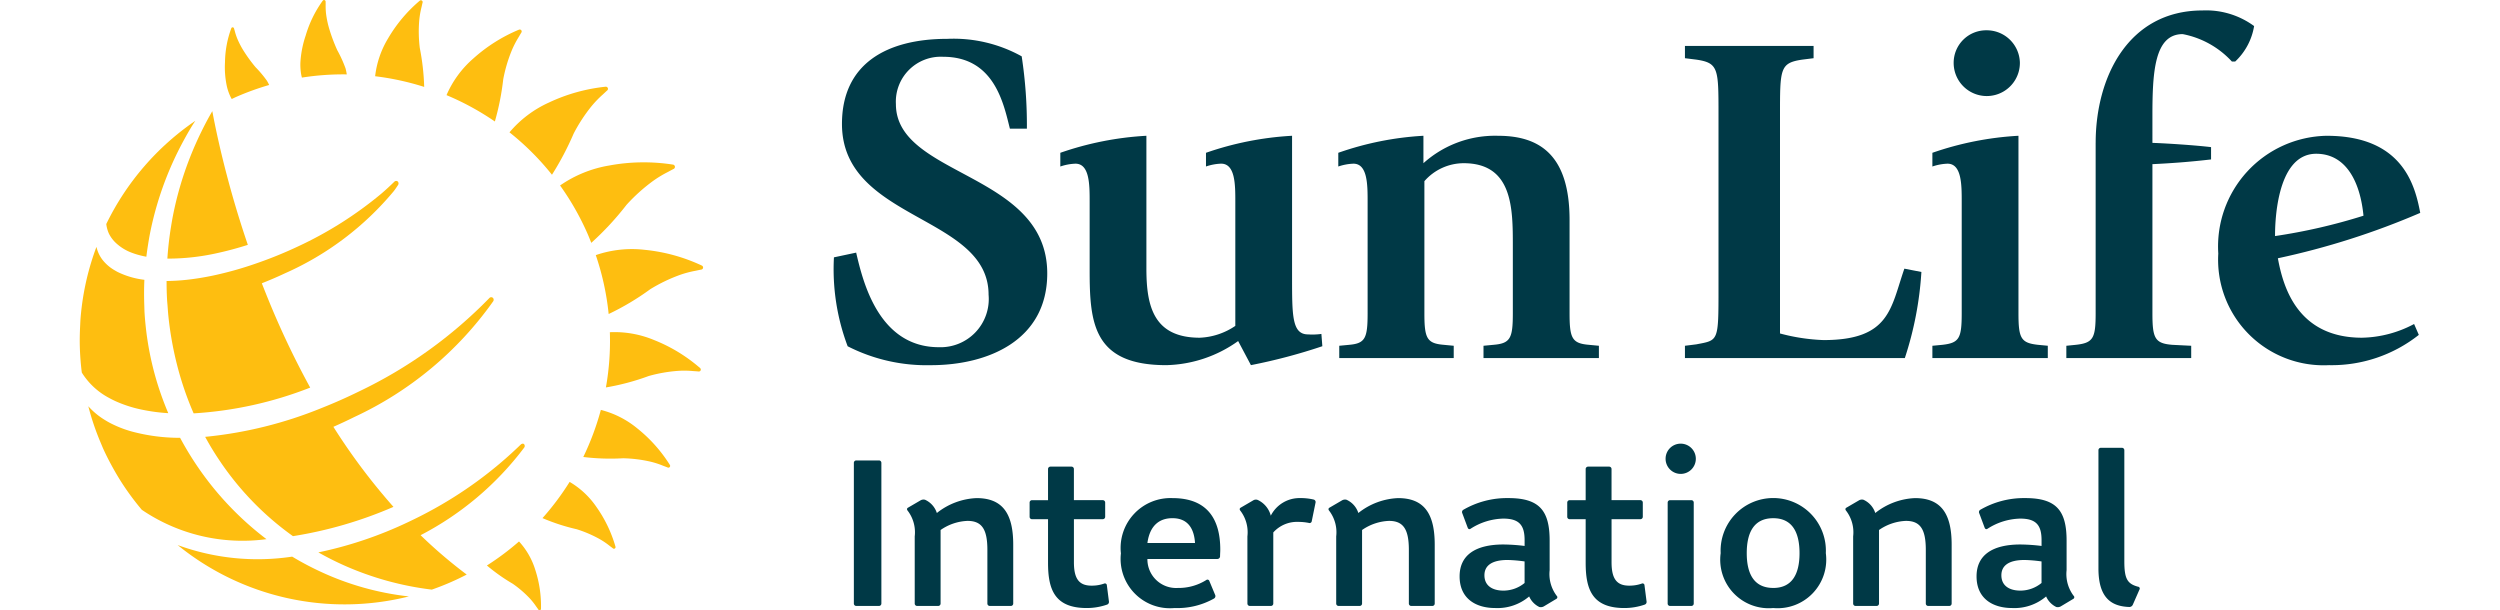 <svg id="Layer_1" data-name="Layer 1" xmlns="http://www.w3.org/2000/svg" viewBox="0 0 127 31"><defs><style>.cls-1{fill:#003946;}.cls-2{fill:#febe10;}</style></defs><path class="cls-1" d="M51.303,6.537c-.312-1.225-.769-3.652-3.388-3.652a2.282,2.282,0,0,0-2.403,2.403c0,3.7,7.688,3.46,7.688,8.602,0,3.412-3.027,4.661-5.91,4.661a8.82,8.82,0,0,1-4.229-.961,11.102,11.102,0,0,1-.697-4.517l1.129-.24c.336,1.442,1.129,4.805,4.204,4.805a2.449,2.449,0,0,0,2.523-2.667c0-4.06-7.448-3.748-7.448-8.673,0-3.051,2.258-4.325,5.358-4.325a7.125,7.125,0,0,1,3.772.889,23.253,23.253,0,0,1,.264,3.676Z"/><path class="cls-1" d="M62.898,17.325a6.515,6.515,0,0,1-3.652,1.225c-3.724,0-3.892-2.162-3.892-4.829v-3.484c0-.841,0-1.922-.721-1.922a2.666,2.666,0,0,0-.769.144V7.762a15.99,15.99,0,0,1,4.373-.865v6.751c0,1.898.36,3.508,2.715,3.508a3.453,3.453,0,0,0,1.802-.601v-6.319c0-.841,0-1.922-.721-1.922a2.666,2.666,0,0,0-.769.144V7.762a15.99,15.99,0,0,1,4.373-.865v7.184c0,1.97,0,2.907.817,2.907a3.377,3.377,0,0,0,.673-.024l.048.624a28.655,28.655,0,0,1-3.628.961Z"/><path class="cls-1" d="M69.475,10.237c0-.841,0-1.922-.721-1.922a2.664,2.664,0,0,0-.769.144V7.762a15.701,15.701,0,0,1,4.325-.865V8.291a5.434,5.434,0,0,1,3.796-1.393c2.162,0,3.628,1.033,3.628,4.276v4.733c0,1.273.12,1.538.985,1.61l.505.048v.625h-5.862v-.625l.505-.048c.865-.072.985-.337.985-1.61V12.495c0-1.898,0-4.204-2.499-4.204a2.657,2.657,0,0,0-1.994.913v6.703c0,1.273.12,1.538.985,1.61l.505.048v.625H68.034v-.625l.504-.048c.817-.072.937-.337.937-1.61Z"/><path class="cls-1" d="M85.595,17.565l.576-.072c1.129-.216,1.129-.12,1.129-2.859V5.816c0-2.331,0-2.619-1.129-2.787l-.576-.072V2.333h6.535v.624l-.577.072c-1.129.168-1.129.457-1.129,2.787V16.94a9.84,9.84,0,0,0,2.21.336c3.388,0,3.412-1.634,4.108-3.628l.865.168a17.384,17.384,0,0,1-.841,4.373H85.595Z"/><path class="cls-1" d="M98.165,17.565l.505-.048c.865-.096.985-.337.985-1.61v-5.67c0-.841,0-1.922-.721-1.922a2.663,2.663,0,0,0-.769.144V7.762a15.99,15.99,0,0,1,4.373-.865v9.009c0,1.273.12,1.514.985,1.61l.505.048v.625H98.165ZM99.246,3.197a1.651,1.651,0,0,1,1.682-1.658,1.682,1.682,0,0,1,1.682,1.658,1.682,1.682,0,1,1-3.364,0Z"/><path class="cls-1" d="M106.46,7.258c0-3.34,1.658-6.727,5.43-6.727a4.124,4.124,0,0,1,2.619.793,3.174,3.174,0,0,1-.961,1.802h-.168a4.562,4.562,0,0,0-2.499-1.393c-1.442,0-1.538,1.946-1.538,4.156V7.258c.721.024,2.186.12,2.979.216v.625c-1.033.12-1.97.192-2.979.24v7.568c0,1.273.12,1.538,1.009,1.61l.961.048v.625h-6.343v-.625l.48-.048c.889-.096,1.009-.337,1.009-1.61V7.258Z"/><path class="cls-1" d="M122.876,17.012a7.137,7.137,0,0,1-4.565,1.538,5.36,5.36,0,0,1-5.622-5.67A5.622,5.622,0,0,1,118.191,6.898c3.868,0,4.493,2.523,4.757,3.916a38.676,38.676,0,0,1-7.232,2.306c.264,1.442.985,4.036,4.277,4.036a5.835,5.835,0,0,0,2.643-.697Zm-2.811-6.054c-.168-1.73-.889-3.147-2.403-3.147-2.09,0-2.09,3.748-2.09,4.181A29.004,29.004,0,0,0,120.065,10.958Z"/><path class="cls-1" d="M43.376,23.516a.122.122,0,0,1,.126-.126H44.648a.122.122,0,0,1,.126.126V30.656a.122.122,0,0,1-.126.126H43.502a.122.122,0,0,1-.126-.126Z"/><path class="cls-1" d="M46.762,25.419a.302.302,0,0,1,.231-.031,1.106,1.106,0,0,1,.599.673,3.459,3.459,0,0,1,2.019-.757c1.378,0,1.861.862,1.861,2.366V30.656a.121.121,0,0,1-.126.126H50.285a.122.122,0,0,1-.126-.126V27.933c0-1.052-.284-1.472-1.01-1.472a2.566,2.566,0,0,0-1.367.463V30.656a.122.122,0,0,1-.126.126H46.594a.122.122,0,0,1-.126-.126v-3.407a1.802,1.802,0,0,0-.357-1.304c-.053-.063-.042-.126.021-.158Z"/><path class="cls-1" d="M55.207,30.888c-1.651,0-1.967-.967-1.967-2.303V26.376h-.81a.122.122,0,0,1-.126-.126v-.715a.122.122,0,0,1,.126-.126h.81V23.831a.122.122,0,0,1,.126-.126h1.062a.121.121,0,0,1,.126.126v1.577H56.017a.122.122,0,0,1,.126.126v.715a.122.122,0,0,1-.126.126H54.555v2.187c0,.841.263,1.189.894,1.189a1.868,1.868,0,0,0,.642-.105.097.097,0,0,1,.137.084l.105.82a.145.145,0,0,1-.105.168A3.142,3.142,0,0,1,55.207,30.888Z"/><path class="cls-1" d="M61.727,30.215a.145.145,0,0,1-.052.189,3.804,3.804,0,0,1-2.009.484,2.507,2.507,0,0,1-2.724-2.776,2.534,2.534,0,0,1,2.619-2.808c1.851,0,2.429,1.167,2.429,2.619,0,.115-.011.231-.011.347a.137.137,0,0,1-.137.126H58.288a1.458,1.458,0,0,0,1.546,1.472,2.641,2.641,0,0,0,1.441-.4.1.1,0,0,1,.158.042Zm-3.439-2.629H60.707c-.042-.694-.337-1.262-1.146-1.262C58.93,26.323,58.415,26.66,58.288,27.585Z"/><path class="cls-1" d="M63.368,27.249a1.802,1.802,0,0,0-.357-1.304c-.053-.063-.042-.126.021-.158l.631-.368a.259.259,0,0,1,.231-.021,1.216,1.216,0,0,1,.662.799,1.634,1.634,0,0,1,1.493-.894,2.806,2.806,0,0,1,.684.074.131.131,0,0,1,.094.168l-.189.925a.111.111,0,0,1-.147.095,2.732,2.732,0,0,0-.536-.053,1.621,1.621,0,0,0-1.272.536V30.656a.122.122,0,0,1-.126.126h-1.062a.122.122,0,0,1-.126-.126Z"/><path class="cls-1" d="M68.174,25.419a.302.302,0,0,1,.231-.031,1.106,1.106,0,0,1,.599.673,3.459,3.459,0,0,1,2.019-.757c1.378,0,1.861.862,1.861,2.366V30.656a.121.121,0,0,1-.126.126h-1.062a.122.122,0,0,1-.126-.126V27.933c0-1.052-.284-1.472-1.01-1.472a2.566,2.566,0,0,0-1.367.463V30.656a.122.122,0,0,1-.126.126h-1.062a.122.122,0,0,1-.126-.126v-3.407a1.802,1.802,0,0,0-.357-1.304c-.053-.063-.042-.126.021-.158Z"/><path class="cls-1" d="M74.284,26.071a.135.135,0,0,1,.063-.179,4.416,4.416,0,0,1,2.282-.589c1.599,0,2.093.663,2.093,2.167v1.493a1.83,1.83,0,0,0,.358,1.304.095.095,0,0,1-.021.158l-.631.378a.309.309,0,0,1-.231.032,1.07,1.07,0,0,1-.515-.536,2.478,2.478,0,0,1-1.725.589c-.978,0-1.809-.473-1.809-1.609,0-1.062.778-1.619,2.229-1.619a9.334,9.334,0,0,1,1.073.074v-.295c0-.757-.273-1.094-1.083-1.094a3.188,3.188,0,0,0-1.661.515c-.063.042-.116.021-.147-.053Zm3.165,3.544V28.521a7.206,7.206,0,0,0-.862-.074c-.831,0-1.178.305-1.178.778,0,.526.4.778.967.778A1.69,1.69,0,0,0,77.45,29.615Z"/><path class="cls-1" d="M82.519,30.888c-1.651,0-1.967-.967-1.967-2.303V26.376h-.81a.122.122,0,0,1-.126-.126v-.715a.122.122,0,0,1,.126-.126h.81V23.831a.122.122,0,0,1,.126-.126h1.062a.122.122,0,0,1,.126.126v1.577h1.462a.122.122,0,0,1,.126.126v.715a.122.122,0,0,1-.126.126H81.867v2.187c0,.841.263,1.189.894,1.189a1.868,1.868,0,0,0,.642-.105.097.097,0,0,1,.137.084l.105.82a.145.145,0,0,1-.105.168A3.142,3.142,0,0,1,82.519,30.888Z"/><path class="cls-1" d="M85.38,22.538a.768.768,0,1,1-.768.768A.765.765,0,0,1,85.38,22.538Zm-.662,2.997a.121.121,0,0,1,.126-.126H85.916a.121.121,0,0,1,.126.126V30.656a.121.121,0,0,1-.126.126H84.843a.121.121,0,0,1-.126-.126Z"/><path class="cls-1" d="M90.081,30.888a2.465,2.465,0,0,1-2.671-2.787,2.674,2.674,0,1,1,5.342,0A2.47,2.47,0,0,1,90.081,30.888Zm0-1.02c.957,0,1.335-.705,1.335-1.766,0-1.073-.379-1.777-1.335-1.777-.967,0-1.346.705-1.346,1.777C88.735,29.163,89.113,29.867,90.081,29.867Z"/><path class="cls-1" d="M94.434,25.419a.302.302,0,0,1,.231-.031,1.106,1.106,0,0,1,.599.673,3.459,3.459,0,0,1,2.019-.757c1.378,0,1.861.862,1.861,2.366V30.656a.121.121,0,0,1-.126.126H97.957a.122.122,0,0,1-.126-.126V27.933c0-1.052-.284-1.472-1.01-1.472a2.566,2.566,0,0,0-1.367.463V30.656a.122.122,0,0,1-.126.126h-1.062a.122.122,0,0,1-.126-.126v-3.407A1.802,1.802,0,0,0,93.782,25.945c-.053-.063-.042-.126.021-.158Z"/><path class="cls-1" d="M100.545,26.071a.135.135,0,0,1,.063-.179,4.416,4.416,0,0,1,2.282-.589c1.599,0,2.093.663,2.093,2.167v1.493a1.83,1.83,0,0,0,.358,1.304.095.095,0,0,1-.021.158l-.631.378a.309.309,0,0,1-.231.032,1.07,1.07,0,0,1-.515-.536,2.478,2.478,0,0,1-1.725.589c-.978,0-1.809-.473-1.809-1.609,0-1.062.778-1.619,2.229-1.619a9.334,9.334,0,0,1,1.073.074v-.295c0-.757-.273-1.094-1.083-1.094a3.188,3.188,0,0,0-1.661.515c-.063.042-.116.021-.147-.053Zm3.165,3.544V28.521a7.207,7.207,0,0,0-.862-.074c-.831,0-1.178.305-1.178.778,0,.526.4.778.967.778A1.69,1.69,0,0,0,103.71,29.615Z"/><path class="cls-1" d="M107.79,22.748a.122.122,0,0,1,.126.126v5.637c0,.883.147,1.146.694,1.293a.095.095,0,0,1,.074.147l-.337.768a.194.194,0,0,1-.179.116c-.904-.032-1.567-.452-1.567-1.956V22.874a.121.121,0,0,1,.126-.126Z"/><path class="cls-2" d="M21.325,2.436a6.831,6.831,0,0,1-.028-1.395,4.366,4.366,0,0,1,.112-.66c.013-.05.032-.147.057-.247A.09.09,0,0,0,21.325.034a7.411,7.411,0,0,0-1.61,1.916,4.748,4.748,0,0,0-.658,1.923,13.58,13.58,0,0,1,2.492.542A11.948,11.948,0,0,0,21.325,2.436Z"/><path class="cls-2" d="M15.336,3.942a13.425,13.425,0,0,1,2.281-.163c-.017-.103-.037-.205-.064-.306a6.337,6.337,0,0,0-.419-.921,8.445,8.445,0,0,1-.393-1.037,4.8,4.8,0,0,1-.177-.815,3.417,3.417,0,0,1-.021-.463c.001-.029-.001-.085-.002-.147A.081.081,0,0,0,16.397.032a5.816,5.816,0,0,0-.868,1.773,5.166,5.166,0,0,0-.268,1.358,2.941,2.941,0,0,0,.038.612C15.309,3.832,15.323,3.887,15.336,3.942Z"/><path class="cls-2" d="M11.703,4.901c.021.044.045.087.069.129.075-.034.147-.072.222-.105a13.652,13.652,0,0,1,1.68-.608c-.035-.072-.072-.143-.112-.212a5.632,5.632,0,0,0-.578-.689,7.499,7.499,0,0,1-.583-.794,4.256,4.256,0,0,1-.346-.656,3.034,3.034,0,0,1-.129-.391c-.006-.025-.022-.073-.037-.126a.072.072,0,0,0-.138-.016,5.17,5.17,0,0,0-.321,1.725A4.592,4.592,0,0,0,11.525,4.386,2.613,2.613,0,0,0,11.703,4.901Z"/><path class="cls-2" d="M25.882,6.723a13.441,13.441,0,0,1,2.158,2.154A14.851,14.851,0,0,0,29.142,6.785,8.202,8.202,0,0,1,30.059,5.384a5.249,5.249,0,0,1,.558-.578c.046-.041.131-.124.223-.206a.108.108,0,0,0-.073-.195,8.895,8.895,0,0,0-2.892.809A5.662,5.662,0,0,0,25.882,6.723Z"/><path class="cls-2" d="M29.84,11.857c.07.159.134.32.197.48a14.753,14.753,0,0,0,1.79-1.931,8.885,8.885,0,0,1,1.349-1.214,5.683,5.683,0,0,1,.744-.451c.059-.03.171-.094.291-.154a.117.117,0,0,0-.022-.225A9.636,9.636,0,0,0,30.936,8.41a6.151,6.151,0,0,0-2.484,1.012A13.592,13.592,0,0,1,29.84,11.857Z"/><path class="cls-2" d="M25.565,4.024A7.52,7.52,0,0,1,26.002,2.552a4.805,4.805,0,0,1,.338-.654c.03-.048.082-.143.142-.24a.099.099,0,0,0-.115-.152,8.15,8.15,0,0,0-2.327,1.47,5.185,5.185,0,0,0-1.357,1.857,13.589,13.589,0,0,1,2.456,1.339A13.17,13.17,0,0,0,25.565,4.024Z"/><path class="cls-2" d="M33.217,17.27a5.203,5.203,0,0,0-2.236-.393,13.499,13.499,0,0,1-.201,2.805,12.08,12.08,0,0,0,2.176-.581,7.52,7.52,0,0,1,1.513-.263,4.807,4.807,0,0,1,.736.012c.056.005.165.01.278.021a.099.099,0,0,0,.085-.171A8.152,8.152,0,0,0,33.217,17.27Z"/><path class="cls-2" d="M35.654,13.491a8.892,8.892,0,0,0-2.894-.799,5.658,5.658,0,0,0-2.494.268,13.471,13.471,0,0,1,.654,2.992,13.127,13.127,0,0,0,2.113-1.26,8.199,8.199,0,0,1,1.509-.727,5.235,5.235,0,0,1,.776-.207c.06-.011.176-.039.298-.061A.108.108,0,0,0,35.654,13.491Z"/><path class="cls-2" d="M26.366,27.506a13.456,13.456,0,0,1-1.631,1.221,9.348,9.348,0,0,0,1.311.927,5.47,5.47,0,0,1,.849.726,3.497,3.497,0,0,1,.335.418c.023.034.071.097.117.165a.072.072,0,0,0,.135-.031,5.93,5.93,0,0,0-.289-1.981A3.777,3.777,0,0,0,26.366,27.506Z"/><path class="cls-2" d="M28.937,24.48a13.509,13.509,0,0,1-1.379,1.84,10.131,10.131,0,0,0,1.738.565A6.152,6.152,0,0,1,30.451,27.379a3.928,3.928,0,0,1,.5.336c.036.029.108.08.181.138a.081.081,0,0,0,.135-.079,6.669,6.669,0,0,0-.975-2.03A4.26,4.26,0,0,0,28.937,24.48Z"/><path class="cls-2" d="M32.365,21.755a4.731,4.731,0,0,0-1.842-.932,13.61,13.61,0,0,1-.892,2.392,11.367,11.367,0,0,0,2.023.065,6.834,6.834,0,0,1,1.385.171,4.368,4.368,0,0,1,.637.205c.047.019.141.052.236.091a.09.09,0,0,0,.119-.126A7.409,7.409,0,0,0,32.365,21.755Z"/><path class="cls-2" d="M14.843,28.277a11.806,11.806,0,0,1-5.82-.589,13.435,13.435,0,0,0,11.748,2.611A14.39,14.39,0,0,1,16.29,29.044,14.952,14.952,0,0,1,14.843,28.277Z"/><path class="cls-2" d="M26.63,22.737a.139.139,0,0,0-.005-.17c-.063-.067-.16.006-.16.006a20.769,20.769,0,0,1-4.712,3.438c-.346.186-.694.358-1.042.522A20.179,20.179,0,0,1,16.173,28.061a15.111,15.111,0,0,0,1.355.682,15.577,15.577,0,0,0,4.407,1.21,13.365,13.365,0,0,0,1.774-.765,24.336,24.336,0,0,1-2.343-2A15.524,15.524,0,0,0,26.63,22.737Z"/><path class="cls-2" d="M5.54,20.214q.154.085.32.162a6.411,6.411,0,0,0,1.355.436,9.241,9.241,0,0,0,1.333.177q-.29-.683-.517-1.395a15.34,15.34,0,0,1-.531-2.264q-.061-.388-.101-.781c-.023-.219-.043-.439-.056-.661-.007-.116-.008-.232-.012-.349-.016-.444-.017-.886.004-1.325a4.231,4.231,0,0,1-1.362-.399c-.048-.025-.094-.052-.14-.079a2.146,2.146,0,0,1-.599-.503,1.695,1.695,0,0,1-.334-.692,13.337,13.337,0,0,0-.496,1.633q-.078.334-.14.674a13.433,13.433,0,0,0-.176,1.379c-.008.111-.011.224-.017.337-.017.343-.026.688-.016,1.037.012.448.046.89.101,1.326A3.63,3.63,0,0,0,5.54,20.214Z"/><path class="cls-2" d="M9.467,14.216c-.35.038-.683.055-1.005.059 0.0.312.007.626.025.941l0.0.012c.006.104.017.206.025.31.013.177.025.355.043.53a17.119,17.119,0,0,0,.429,2.427,16.041,16.041,0,0,0,.853,2.504,19.351,19.351,0,0,0,5.921-1.309,43.31,43.31,0,0,1-2.145-4.515q-.161-.395-.312-.784c.39-.155.781-.32,1.173-.506a15.16,15.16,0,0,0,5.537-4.184c.075-.099.139-.197.206-.296a.146.146,0,0,0-.008-.183.131.131,0,0,0-.171.004c-.214.209-.438.418-.682.625a19.302,19.302,0,0,1-4.211,2.665A21.173,21.173,0,0,1,12.932,13.411a17.986,17.986,0,0,1-2.102.586C10.359,14.096,9.903,14.169,9.467,14.216Z"/><path class="cls-2" d="M5.92,12.372a2.388,2.388,0,0,0,.746.456c.084.033.171.063.262.091a4.381,4.381,0,0,0,.507.122q.037-.308.086-.613c.026-.163.052-.326.083-.488a16.351,16.351,0,0,1,.389-1.589A16.626,16.626,0,0,1,9.308,7.178c.149-.276.303-.548.468-.815.047-.076.098-.15.146-.226A13.484,13.484,0,0,0,5.399,11.38a1.639,1.639,0,0,0,.133.485A1.67,1.67,0,0,0,5.92,12.372Z"/><path class="cls-2" d="M8.783,10.971c-.039.199-.072.399-.104.6q-.124.775-.177,1.567a11.491,11.491,0,0,0,2.58-.291c.487-.107.992-.244,1.508-.408q-.09-.264-.175-.522c-.245-.745-.46-1.454-.647-2.117q-.098-.346-.185-.674c-.1-.372-.19-.725-.272-1.059-.161-.658-.289-1.237-.388-1.718q-.065-.317-.114-.575l-.024-.126c-.039.067-.078.133-.116.201-.152.271-.295.546-.432.825A17.332,17.332,0,0,0,9.153,9.454Q8.934,10.2,8.783,10.971Z"/><path class="cls-2" d="M13.537,27.389A15.762,15.762,0,0,1,9.854,23.431q-.377-.579-.705-1.19a9.329,9.329,0,0,1-2.467-.324,5.702,5.702,0,0,1-1.087-.428c-.101-.053-.197-.109-.291-.168a3.719,3.719,0,0,1-.818-.683,13.345,13.345,0,0,0,.639,1.878c.042.098.081.197.125.294.149.329.315.649.489.963.155.279.318.553.492.819a13.486,13.486,0,0,0,.972,1.305A9.096,9.096,0,0,0,13.537,27.389Z"/><path class="cls-2" d="M18.249,19.88q-.954.468-1.901.843a21.039,21.039,0,0,1-5.926,1.469q.319.588.686,1.137a14.899,14.899,0,0,0,3.775,3.908,21.113,21.113,0,0,0,5.105-1.488,31.436,31.436,0,0,1-3.052-4.067q.531-.233,1.062-.497a17.847,17.847,0,0,0,7.052-5.873.141.141,0,0,0-.009-.179.128.128,0,0,0-.172-.002A23.148,23.148,0,0,1,18.249,19.88Z"/></svg>